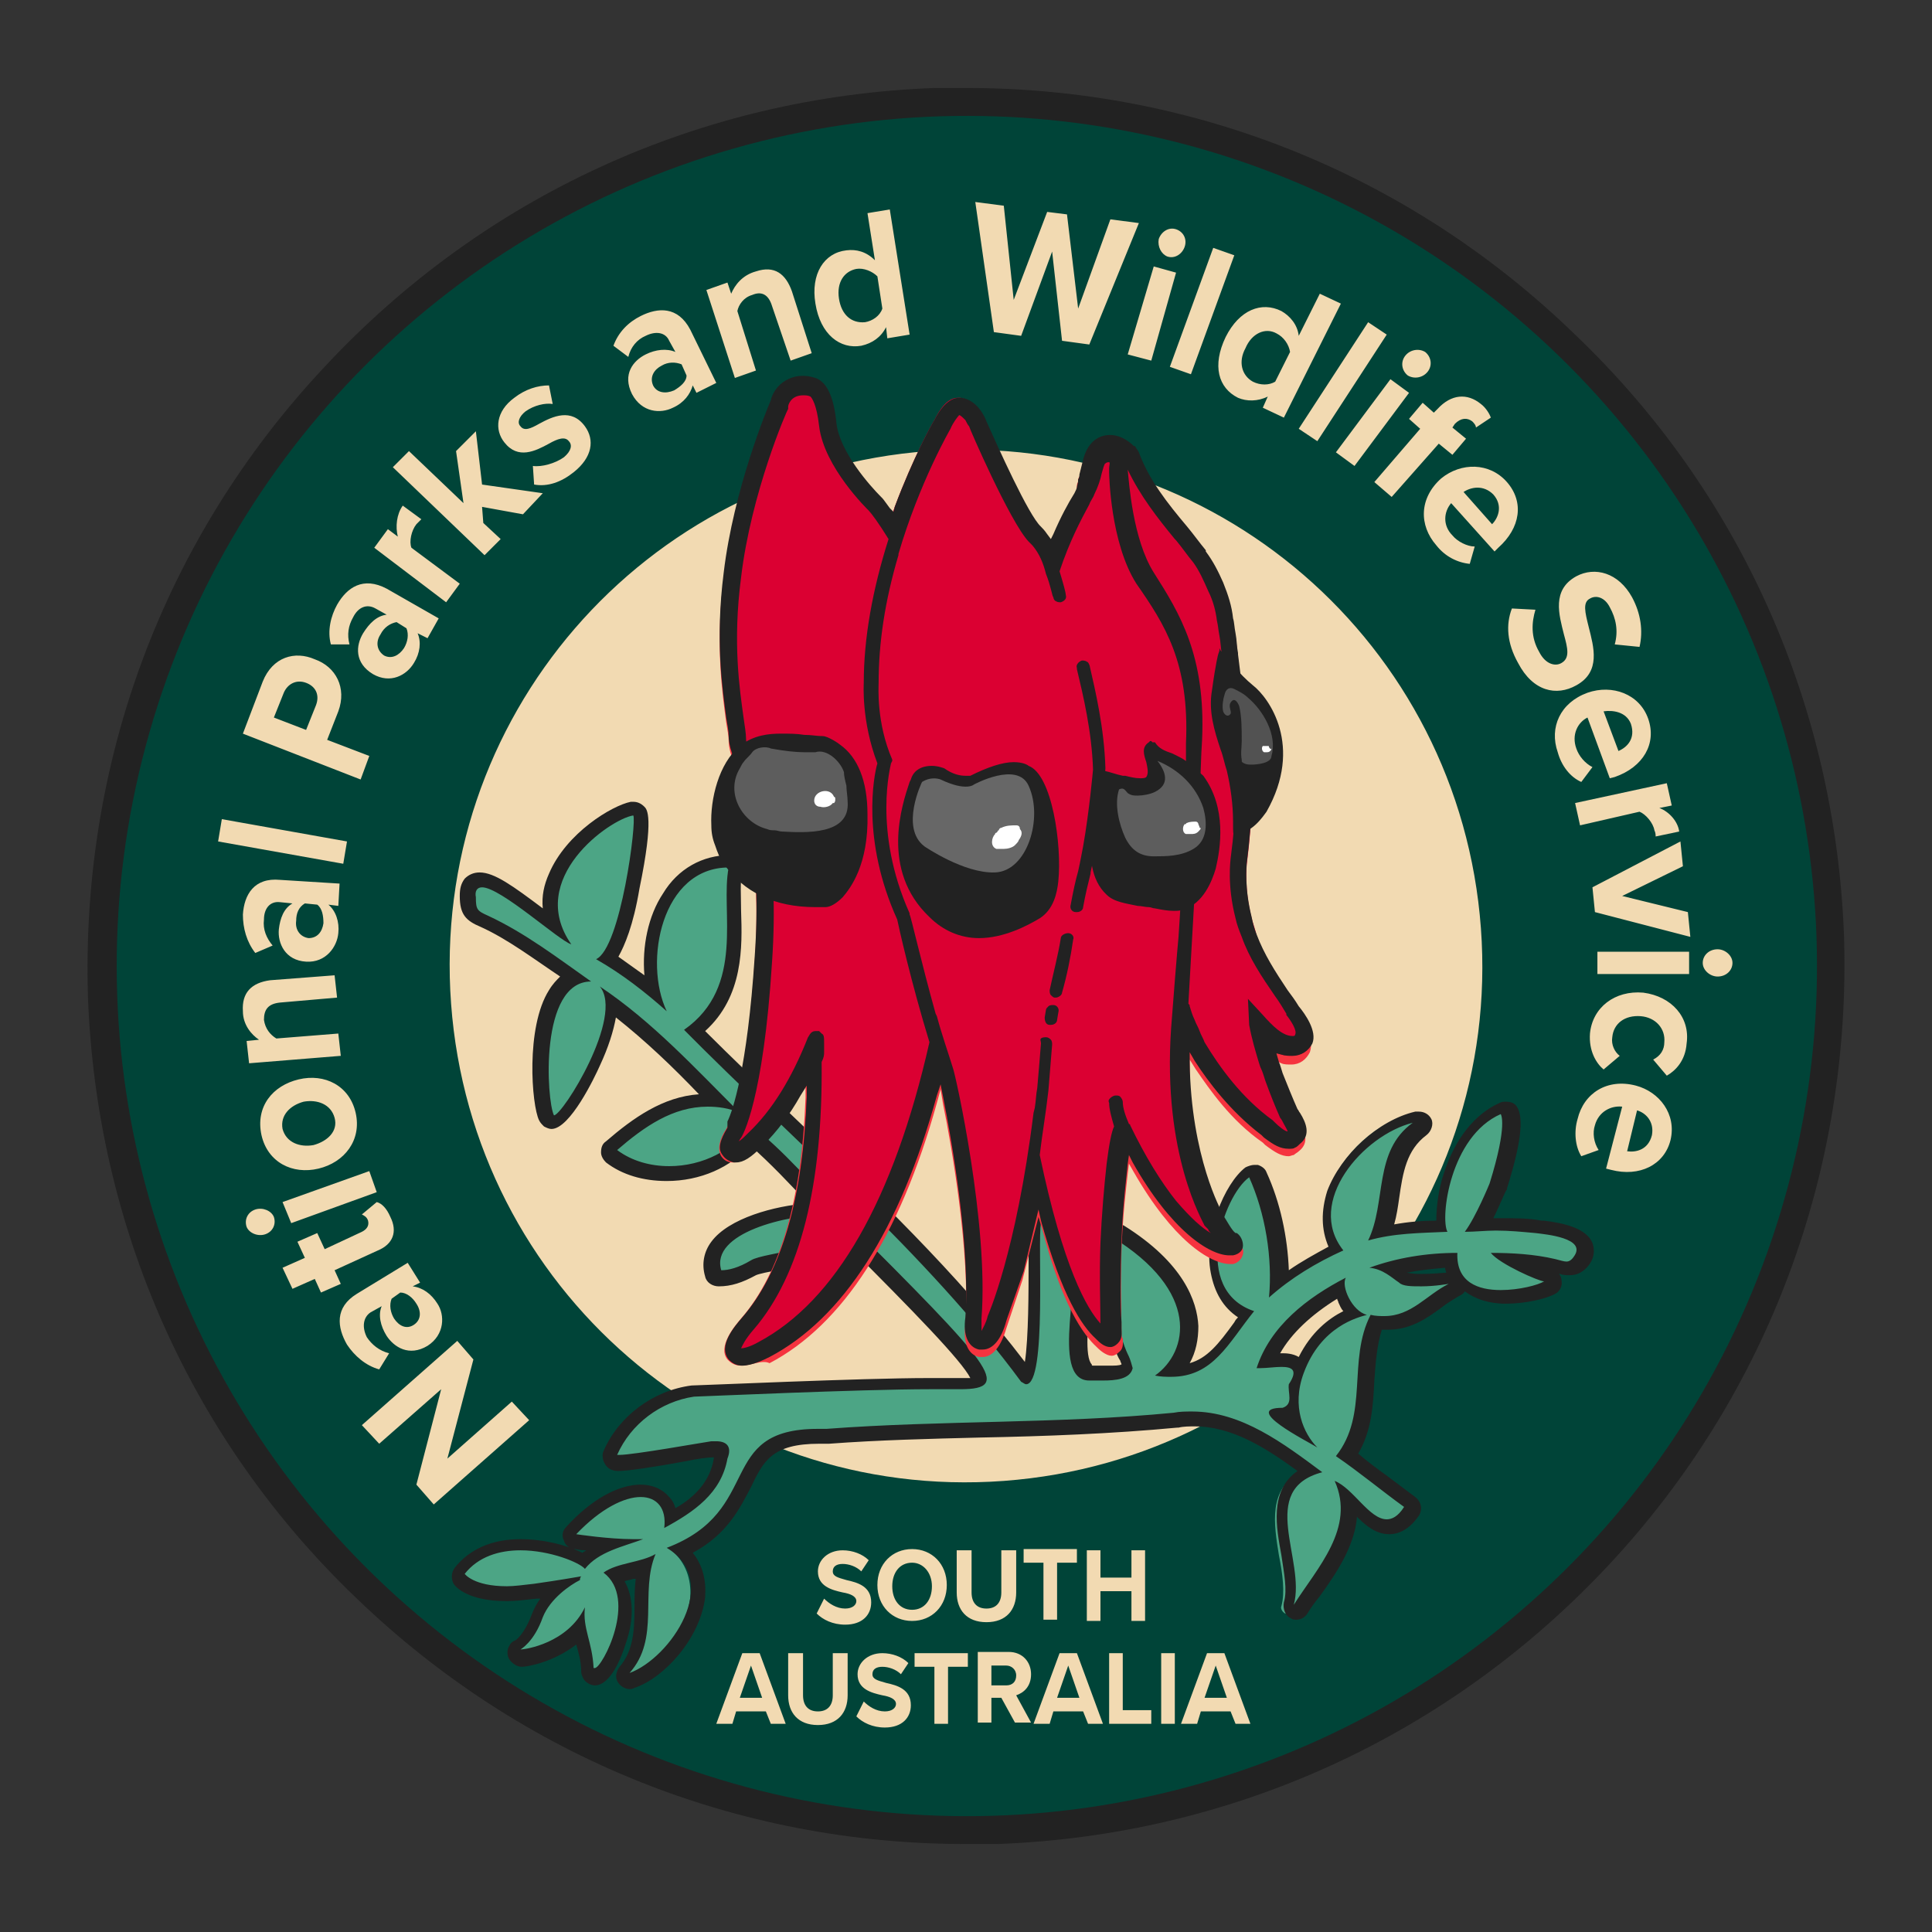 <?xml version="1.0" encoding="UTF-8"?>
<svg xmlns="http://www.w3.org/2000/svg" viewBox="0 0 155.9 155.9">
  <rect x="0" y="0" width="155.9" height="155.9" fill="#333333" stroke="none"/>
  <defs></defs>
  <style>.st0{fill:#222}.st2{fill:#f2dab2}.st6{fill:none}.st8{fill:#5d5d5d}.st10{fill:#fff}</style>
  <g id="Layer_2">
    <path d="M78 7.1h-2.6c-18.9.7-36.4 8.7-49.3 22.6-12.9 13.8-19.6 31.8-19 50.8.7 18.5 8.3 35.7 21.7 48.5 13.3 12.8 30.7 19.8 49.1 19.8h2.6c18.9-.7 36.4-8.7 49.3-22.5s19.6-31.9 19-50.8c-.7-18.5-8.3-35.7-21.7-48.5C113.8 14.1 96.4 7.1 78 7.1z" class="st0"></path>
    <circle cx="78" cy="78" r="68.6" fill="#004438" transform="rotate(-45 77.952 77.954)"></circle>
    <path d="M81 119.5C58 121.2 38.1 104 36.4 81s15.5-42.9 38.5-44.6c23-1.7 42.9 15.5 44.6 38.5S104 117.8 81 119.5zM36.1 117.7l5.2-4.6 1.4 1.5-7.7 6.8-1.4-1.6 2-7.7-5 4.4-1.4-1.5 7.7-6.8 1.3 1.5-2.1 8zM33.3 103.8c.8.1 1.5.6 2 1.4.6.9.6 2.5-.8 3.4-1.5.9-2.7.1-3.3-.8-.5-.8-.7-1.7-.4-2.4l-.9.5c-.6.4-.7 1.2-.3 2 .4.6 1 1.1 1.8 1.3l-.8 1.3c-1.1-.3-2-1.1-2.6-2-.8-1.4-1-3 .8-4.1l4.1-2.5 1 1.6-.6.3zm-1.7 1c-.2.5-.1 1.1.2 1.6.4.6 1 .9 1.6.5.6-.4.6-1.1.2-1.7-.3-.5-.8-.9-1.3-.9l-.7.5zM30.5 100.9l-3.5 1.6.5 1.1-1.6.7-.5-1.1-1.8.8-.8-1.7 1.8-.8-.6-1.3 1.6-.7.6 1.3 3-1.4c.4-.2.6-.5.5-.9-.1-.3-.3-.4-.5-.5l1.2-1c.4.1.8.5 1.1 1.2.6 1.2.2 2.2-1 2.7zM21.4 99.6c-.6.2-1.3-.1-1.5-.6-.2-.6.1-1.2.7-1.4.6-.2 1.3.1 1.5.6.2.6-.1 1.2-.7 1.4zm2.1-.9l-.7-1.7 7-2.5.6 1.7-6.9 2.5zM25.7 94.3c-2.1.5-4.1-.5-4.6-2.7-.5-2.3.9-4 3-4.5s4.1.5 4.6 2.7-.9 4-3 4.5zm-1.2-5.4c-1.1.3-1.9 1.1-1.7 2.2.3 1.1 1.4 1.5 2.5 1.3 1.1-.3 2-1.1 1.7-2.2-.3-1.1-1.4-1.5-2.5-1.3zM22.6 80.9c-1 .1-1.3.6-1.3 1.4.1.7.5 1.2 1 1.5l5-.4.2 1.8-7.4.6-.2-1.8 1-.1c-.6-.4-1.3-1.2-1.3-2.3-.1-1.5.7-2.3 2.2-2.5l5.2-.4.2 1.8-4.6.4zM26.5 73c.6.5.9 1.4.8 2.3-.1 1.1-1 2.4-2.6 2.3-1.7-.1-2.3-1.5-2.2-2.6.1-.9.4-1.7 1.1-2.1l-1-.1c-.8-.1-1.3.5-1.3 1.4-.1.8.2 1.5.7 2.1l-1.4.6c-.7-.9-1-2-1-3.1.1-1.6.9-3 3-2.8l4.8.3-.1 1.8-.8-.1zm-1.9-.1c-.5.3-.7.8-.7 1.4-.1.7.3 1.3 1 1.4.7 0 1.1-.5 1.2-1.2 0-.6-.1-1.2-.5-1.5l-1-.1zM17.6 67.9l.3-1.8L28 67.9l-.3 1.8-10.1-1.8zM19.6 59.2l1.6-4.2c.8-2 2.6-2.5 4.2-1.8 1.7.6 2.6 2.3 1.9 4.2l-.9 2.3 3.4 1.3-.7 1.9-9.5-3.7zm3.3-3.3l-.8 2 2.6 1 .8-2c.3-.8 0-1.5-.8-1.8-.8-.3-1.5.1-1.8.8zM33.7 51.1c.3.7.2 1.6-.3 2.4-.6 1-1.9 1.7-3.3.9-1.5-.9-1.4-2.3-.8-3.3.5-.8 1.1-1.4 1.9-1.5l-.9-.5c-.7-.4-1.4-.1-1.8.7-.4.7-.5 1.4-.3 2.2h-1.5c-.3-1.1 0-2.3.5-3.2.8-1.4 2.1-2.3 4-1.3l4.2 2.4-.9 1.6-.8-.4zm-1.7-.9c-.5.1-1 .4-1.3 1-.4.6-.3 1.3.3 1.7.6.3 1.2 0 1.6-.6.3-.5.4-1.1.2-1.6l-.8-.5zM30.2 44.2l1.1-1.5.8.6c-.2-.8-.1-1.8.4-2.5l1.5 1.1-.4.4c-.4.5-.6 1.4-.4 1.9l3.9 2.9-1.1 1.5-5.8-4.4zM38.9 40.9l.1 1.3 1.4 1.3-1.3 1.3-7.4-7.1 1.3-1.3 4.4 4.2-.6-4.2 1.6-1.6.5 4.3 4.9.7-1.6 1.7-3.3-.6zM43 37.6c.7.1 1.8-.2 2.5-.7.6-.5.7-1 .4-1.3-.3-.4-.9-.2-1.6.2-1.1.6-2.5 1.3-3.6-.1-.8-1-.7-2.5.8-3.6.9-.7 1.9-1 2.8-1l.3 1.5c-.6-.1-1.5.1-2.2.6-.5.4-.7.9-.4 1.2.3.4.8.2 1.5-.2 1.1-.6 2.6-1.3 3.7.2.8 1.1.6 2.5-.9 3.7-1 .8-2.1 1.2-3.2 1l-.1-1.5zM55.9 31.1c-.2.7-.7 1.4-1.6 1.8-1 .5-2.5.4-3.3-1.1-.8-1.6.1-2.7 1.1-3.2.8-.4 1.7-.5 2.4-.2l-.5-.9c-.3-.7-1.1-.8-1.9-.4-.7.3-1.2.9-1.4 1.7l-1.2-.9c.4-1.1 1.2-1.9 2.2-2.4 1.4-.7 3-.8 4 1.1l2.1 4.3-1.6.8-.3-.6zm-.9-1.7c-.5-.2-1.1-.2-1.6.1-.6.3-1 .9-.7 1.6.3.6 1 .7 1.7.4.5-.3 1-.7 1-1.2l-.4-.9zM62.3 24.7c-.3-1-.9-1.2-1.6-.9-.7.2-1.1.8-1.2 1.3l1.5 4.8-1.7.6-2.3-7.1 1.7-.6.3.9c.3-.7.9-1.5 2-1.8 1.5-.5 2.4.2 2.9 1.6l1.6 5-1.7.6-1.5-4.4zM71.5 26.4c-.4.8-1.1 1.3-2 1.5-1.7.3-3.3-.9-3.7-3.4-.4-2.4.7-4.1 2.5-4.3.8-.1 1.6.1 2.3.8l-.6-3.8 1.8-.3L73.4 27l-1.8.3-.1-.9zm-.7-4.1c-.4-.4-1.1-.7-1.7-.6-1 .2-1.6 1.1-1.4 2.4.2 1.3 1 2 2.1 1.9.6-.1 1.2-.5 1.4-1.1l-.4-2.6zM84.9 20.3l-2.5 6.8-2.2-.3-1.5-10.5 2.3.3.8 7.6 2.7-7.1 1.6.2.9 7.6 2.6-7.2 2.3.3-4 9.8-2.2-.3-.8-7.2zM93.1 21.5l1.8.5-2 7.1-1.9-.5 2.1-7.1zm.4-2.2c.2-.6.8-1 1.4-.8.6.2.9.8.7 1.4-.2.6-.8 1-1.4.8-.5-.2-.8-.8-.7-1.4zM97.9 20l1.7.6-3.5 9.6-1.7-.6 3.5-9.6zM102.3 32c-.8.4-1.7.4-2.4.1-1.6-.8-2.1-2.6-1-4.9 1.1-2.2 2.9-2.9 4.5-2.1.7.4 1.3 1.1 1.4 2l1.7-3.4 1.7.8-4.6 9.2-1.7-.8.4-.9zm1.8-3.6c-.1-.6-.5-1.2-1.1-1.5-.9-.5-2 0-2.5 1.2-.6 1.1-.3 2.2.6 2.7.6.3 1.3.3 1.8 0l1.2-2.4zM110.4 26l1.5 1-5.6 8.6-1.5-1 5.6-8.6zM112.2 30.6l1.5 1.1-4.4 5.9-1.5-1.1 4.4-5.9zm1.2-1.9c.4-.5 1.1-.6 1.6-.3.5.4.6 1.1.2 1.6-.4.5-1.1.6-1.6.3-.5-.4-.6-1.1-.2-1.6zM114.6 34.6l-.9-.8 1.1-1.3.9.8.3-.3c1.1-1.2 2.4-1.3 3.5-.4.4.3.7.8.8 1.1l-1.2.8c0-.2-.2-.4-.3-.5-.4-.3-.9-.3-1.4.2l-.2.3 1.1.9-1.1 1.3-1.1-.9-3.8 4.3-1.4-1.2 3.7-4.3zM121.6 38.9c1.4 1.6 1.1 3.7-.7 5.3l-.3.3-3.5-3.9c-.6.7-.7 1.8.1 2.6.4.5 1.2.9 1.8.9l-.4 1.4c-1-.1-2-.6-2.7-1.5-1.4-1.6-1.4-3.8.4-5.4 1.6-1.3 3.9-1.3 5.3.3zm-3.5.8l2.3 2.6c.5-.5.9-1.5.1-2.4-.8-.8-1.8-.6-2.4-.2zM123.9 49.2c-.3 1-.4 2.2.3 3.4.5 1 1.3 1.2 1.8.9.7-.4.5-1.2.2-2.3-.4-1.6-1-3.6 1-4.7 1.5-.8 3.4-.3 4.5 1.7.7 1.3.9 2.7.6 4l-2-.2c.3-1.1.1-2.1-.4-3-.4-.8-1.1-1-1.6-.7-.6.3-.4 1.1-.1 2.3.4 1.6 1 3.6-1 4.7-1.6.9-3.5.5-4.7-1.8-.9-1.6-1-3.1-.5-4.4l1.9.1zM133 58c.7 2-.4 3.9-2.7 4.7l-.4.1-1.8-4.9c-.8.4-1.3 1.4-.9 2.5.2.6.7 1.2 1.3 1.5l-.9 1.2c-.9-.4-1.6-1.3-1.9-2.4-.7-2 .2-4 2.4-4.8 2-.7 4.2.1 4.9 2.1zm-3.6-.6l1.2 3.2c.7-.3 1.4-1 1-2.2-.4-1-1.5-1.1-2.2-1zM134.5 63.2l.4 1.8-1 .2c.8.3 1.5 1.1 1.6 1.9l-1.9.4c0-.1 0-.3-.1-.5-.1-.6-.7-1.3-1.2-1.5l-4.8 1.1-.4-1.8 7.4-1.6zM135.6 67.9l.2 2-4.9 2.4 5.3 1.3.2 2-7.7-2-.2-2 7.1-3.7zM136.3 76.8v1.8h-7.4v-1.8h7.4zm2.3-.2c.6 0 1.2.5 1.2 1.1 0 .6-.5 1.1-1.2 1.1-.6 0-1.2-.5-1.2-1.1 0-.6.5-1.1 1.2-1.1zM136.1 84.2c-.1 1.4-.9 2.2-1.6 2.6l-1.1-1.3c.6-.3.9-.8.9-1.4.1-1.1-.7-2-1.9-2.1-1.3-.1-2.2.6-2.3 1.7-.1.6.2 1.2.6 1.5l-1.3 1.1c-.6-.5-1.2-1.5-1.1-2.9.2-2.1 2-3.5 4.3-3.3 2.3.3 3.8 2 3.5 4.1zM134.8 92c-.5 2-2.5 3-4.8 2.4l-.4-.1 1.3-5c-.9-.1-1.9.4-2.2 1.5-.2.6-.1 1.4.3 2l-1.4.5c-.5-.8-.6-2-.3-3 .5-2.1 2.4-3.3 4.7-2.7 1.9.5 3.3 2.3 2.8 4.4zm-2.7-2.4l-.8 3.3c.7.1 1.7-.1 2-1.3.2-1.1-.5-1.8-1.2-2z" class="st2"></path>
    <g>
      <path fill="#4ca585" d="M50.7 135.5c-.2 0-.4-.1-.5-.2-.1-.2-.1-.5 0-.7 1.3-1.5 1.4-3.3 1.4-5.2 0-1 0-2.1.2-3.1-.3.1-.7.2-1 .3-.5.1-1 .3-1.5.4 1 1.2 1.1 3 .4 5.2 0 0-1 3-2 3-.2 0-.4-.1-.5-.3-.1-.1-.1-.2-.1-.3 0-.9-.2-1.6-.4-2.3-.1-.3-.2-.6-.2-.9-1.7 1.9-4.2 2.3-4.7 2.3-.2 0-.4-.1-.5-.3-.1-.1-.1-.3-.1-.4 0-.1.1-.3.3-.3 0 0 .9-.6 1.6-2.4.3-.9 1-1.7 1.7-2.3-.5.1-1.2.2-1.8.3-.8.1-1.6.2-2.3.2-2.9 0-3.8-1.1-3.8-1.2-.1-.2-.1-.5 0-.7 1.1-1.4 2.8-2.1 4.9-2.1 2.1 0 4.1.7 5.1 1.3.5-.5 1.2-.9 1.9-1.2-1.4-.1-2.5-.3-2.6-.3-.2 0-.4-.2-.4-.4s0-.4.1-.6c1.9-2 4-3.2 5.6-3.2.8 0 1.4.3 1.9.8.2.3.5.7.6 1.4 1.9-1.1 3.6-2.5 4-4.8v-.1c.1-.3.1-.5.1-.5s-.1-.1-.5-.1h-.3c-.2 0-1.1.2-2.1.3-2.5.4-4.7.8-5.3.8-.5 0-.6-.2-.7-.4v-.4c1.1-2.7 3.7-4.6 6.6-5 .5-.1 13.7-.6 19-.6h2.4c1.5 0 1.6-.2 1.6-.2.3-.8-4.3-5.5-10.7-12-.9 1.4-3.5 2-5.5 2.4-.8.2-1.7.3-1.9.5-1 .6-1.9.9-2.7.9-.2 0-.5-.2-.5-.4-.2-.8-.1-1.6.4-2.3 1.5-2 5.8-2.9 8.6-2.9-1.9-2.1-3.8-4.2-6-6-1.3 1.9-3.9 3.1-6.6 3.1-1.7 0-3.3-.5-4.5-1.4-.1-.1-.2-.3-.2-.4 0-.2.1-.3.2-.4 2.2-1.9 4.7-3.7 7.6-3.7.3 0 .6 0 .9.1l-.2-.2c-2.6-2.7-5.3-5.4-8.3-7.6.1 1.5-.6 3.3-1.3 4.8 0 0-2.3 4.8-3.4 4.8-.1 0-.2 0-.3-.1-.1-.1-.2-.1-.2-.2-.5-1-1-7.1.8-10 .4-.6.9-1.1 1.4-1.3-.2-.2-.5-.3-.7-.5-2.1-1.5-4.2-3-6.5-4.1-1-.4-1.3-.7-1.3-2-.1-.4 0-.7.3-1 .1-.1.4-.3.8-.3 1 0 2.7 1.3 5 3 .3.2.6.4.8.6-.3-1.2-.3-2.5.3-3.8 1.3-3 4.7-5.2 6.1-5.5h.1c.2 0 .3.1.4.2.6.6-.5 5.9-.5 6.1-.6 2.9-1.2 4.8-2 5.7 1.2.8 2.4 1.6 3.6 2.6-.5-2.5 0-5.5 1.3-7.6 1.2-1.9 2.9-2.9 4.9-2.9.2 0 .3.1.4.2.1.1.2.3.1.5-.2.9-.2 2.1-.1 3.3.1 3.2.2 7.1-3.2 9.7 2.3 2.3 4.7 4.6 7.2 7 6.9 6.6 14.1 13.5 19.5 20.8.7-.8.7-6.5.6-9 0-1.9 0-3.1.1-3.6 0-1.1.6-1.2.9-1.2 1.2 0 2.6 3 2.6 3 .5.8.3 2.6.1 4.6-.2 2.1-.5 4.7.3 5.6.1.2.3.2.6.2h1c1 0 1.6-.2 1.8-.5-.1-.5-.2-.6-.3-.8-.1-.3-.3-.6-.7-2.2-.7-2.4-.6-4.2-.6-5.8v-1.8c0-.2.1-.4.3-.5.1-.1.2-.1.3-.1.1 0 .2 0 .3.1 4.7 2.9 5.7 5.7 5.8 7.6 0 1.4-.4 2.7-1.3 3.7 2.5 0 3.7-1.6 5.2-3.6.2-.3.4-.6.7-.9-1.4-.7-2.2-1.9-2.5-3.5-.5-2.9 1-6.8 2.6-8 .1-.1.2-.1.3-.1h.1c.2 0 .3.2.4.3 1.2 2.6 1.8 5.8 1.7 8.7 1.4-1.1 2.9-2 4.5-2.8-.8-1.3-.9-2.9-.4-4.5 1-2.8 3.8-5.4 6.7-6h.1c.2 0 .4.1.5.3.1.2 0 .5-.2.7-1.8 1.3-2.1 3.3-2.4 5.4-.1.9-.3 1.9-.6 2.8 1.6-.3 3.1-.4 4.8-.4-.1-1 .1-2.6.5-4.1.5-1.5 1.7-4.2 4.2-5.4h.2c.2 0 .3.1.4.2.2.3.6 1.5-.8 6.1 0 .1-.7 1.8-1.5 3.2h1.5c1.2 0 2.3.1 3.3.2h.2c1.5.2 3 .5 3.4 1.4.1.3.2.7-.2 1.3-.3.4-.7.6-1.1.6-.2 0-.4-.1-.7-.1-.1 0-.2-.1-.3-.1-1-.2-2.1-.4-3.3-.5 1 .6 2.3 1.1 2.6 1.2.2.1.4.2.4.5 0 .2-.1.4-.3.6-.6.3-2.2.8-3.7.8s-2.6-.4-3.3-1.1c-.5-.5-.7-1.1-.8-1.9-1.8 0-3.4.3-4.9.7.4.2.7.5 1 .7.1.1.3.2 1.5.2 1 0 2.1-.1 2.1-.1h.1c.2 0 .5.2.5.4.1.3 0 .5-.3.7-.6.3-1.1.6-1.6 1-1.1.8-2.2 1.6-3.9 1.6-.3 0-.5 0-.8-.1-.6 1.4-.7 3-.8 4.6-.1 2-.2 4.2-1.5 6.1.9.6 1.8 1.3 2.6 2l2.4 1.8c.2.2.3.5.1.7-.6.9-1.2 1.3-1.9 1.3-1 0-1.8-.9-2.7-1.7l-.5-.5c.4 2.8-1.3 5.2-2.9 7.5-.3.5-.7 1-1 1.4-.1.2-.3.3-.5.3h-.2c-.2-.1-.4-.4-.3-.6.3-1.1.1-2.6-.2-4.1-.4-2.5-.9-5.4 1.8-6.7-2.9-2.1-5.9-4.2-9.3-4.2-.5 0-1 0-1.4.1-5.3.5-10.7.6-15.9.8-4 .1-8.2.2-12.2.5h-.8c-4.1 0-4.9 1.6-6 3.8-.9 1.8-1.9 3.9-5.1 5.4 1 .9 1.5 2.2 1.4 3.7-.3 2.9-3 6-5.3 6.8.4-.2.3-.2.3-.2zm52.5-21.3c.3.3.8.6 1.6 1.1-.2-.5-.3-1-.4-1.5-.1.2-.3.3-.6.4h-.2c-.1-.1-.3-.1-.4 0zm.3-4.4c.3 0 1.1 0 1.4.6v.1c1.1-2.7 2.9-3.9 4.3-4.5-.3-.3-.5-.7-.7-1.1l-.3-.9c-2.9 1.6-4.8 3.6-5.8 5.8h1.1z"></path>
      <path d="M51.1 65.8c.3.4-1 10.7-3 11.6 2.1 1.2 3.9 2.6 5.7 4.2-1.9-4-.4-11.6 5-11.6-.7 3.5 1.4 9.6-3.6 13.1 8.6 8.7 19.7 18.2 27.2 28.4.2.1.3.2.4.2 1.7 0 .9-11.6 1.2-13 0-.5.1-.7.3-.7.6 0 1.9 2.1 2.1 2.6 1.1 1.9-1.8 10.8 1.5 10.8H89c1 0 2.2-.1 2.4-1-.4-1.5-.3-.5-1.1-3.1-1-3.2-.4-5.5-.6-7.5 7.2 4.4 6.2 9.3 3.5 11.2.5.1.9.1 1.3.1 3.4 0 4.6-2.7 6.7-5.3-5.1-1.7-2.5-9.3-.4-10.8 1.3 2.9 1.9 6.5 1.6 9.7 1.8-1.6 3.8-2.8 6-3.8-3.1-3.9 1.6-9.3 5.6-10.3-3.2 2.3-2.1 6.4-3.6 9.5 2.1-.6 4.2-.6 6.4-.7-.6-1.1.2-7.7 4.3-9.5 0 0 .6.8-.9 5.6 0 0-1.1 2.7-2 3.9.8 0 1.7-.1 2.5-.1 1.1 0 2.1.1 3.2.2.8.1 4.2.4 3.1 1.9-.2.3-.4.4-.6.4-.2 0-.5-.1-.9-.2-1.7-.4-3.5-.5-5.2-.5.7.9 3.9 2.3 4.3 2.3-.5.3-2 .7-3.5.7-1.8 0-3.6-.6-3.5-3-2.5 0-4.9.4-7.1 1.2 1.1.1 1.8.8 2.4 1.2.3.3 1 .3 1.8.3 1.1 0 2.2-.2 2.2-.2-1.8.9-3 2.6-5.2 2.6-.3 0-.7 0-1.1-.1-1.9 3.7-.1 8-2.8 11.4 1.9 1.3 3.7 2.8 5.5 4.1-.5.8-1 1-1.4 1-1.4 0-2.7-2.5-4.2-3.1 1.7 3.8-1.4 7-3.3 10 1-3.6-3-9.3 2.3-10.7-3.1-2.3-6.5-4.9-10.5-4.9-.5 0-1 0-1.5.1-9.3.9-18.7.6-28 1.3H66c-8.3 0-4.3 6.6-12.2 9.6 4.5 2.7.3 8.9-3 10.1 2.5-2.8.8-6.5 2.1-9.6-1.2.7-3.1.7-4.2 1.5 2.8 2.1-.1 7.7-.7 7.7h-.1c-.1-2.1-.9-3.2-.7-4.9-1.4 2.9-4.8 3.4-5.2 3.4 0 0 1.1-.6 1.8-2.6.6-1.5 2.2-2.6 3-3 0-.1 0-.2.1-.3-.6.1-1.7.3-3.8.6-.9.1-1.6.2-2.2.2-2.7 0-3.4-1-3.4-1 1.1-1.4 2.8-1.9 4.5-1.9 2.4 0 4.8 1 5.2 1.5 1.1-1.4 3.1-1.8 4.7-2.4h-.8c-2 0-4.6-.4-4.6-.4 2-2.1 3.9-3 5.2-3 1.3 0 2.1.9 1.9 2.5 2.4-1.3 4.6-2.8 5.1-5.6.4-1-.1-1.4-.9-1.4h-.4c-.7.1-6.3 1.1-7.4 1.1h-.2c1.1-2.5 3.5-4.3 6.2-4.7.3 0 13.5-.6 19-.6h2.5c4.3 0 2.5-1.9-9.4-13.8-.1 2.5-6.4 2.7-7.5 3.4-1 .6-1.8.8-2.4.8-.9-3 5.3-4.5 8.7-4.5.4 0 .7 0 1 .1-2.4-2.6-4.6-5.2-7.4-7.4-1.2 2.1-3.8 3.4-6.5 3.4-1.5 0-3-.4-4.2-1.3 2.2-1.9 4.5-3.5 7.3-3.5.8 0 1.7.1 2.6.5-3.6-3.6-7.1-7.4-11.3-10.2 2 2.4-3 10.4-3.7 10.4-.6-1.2-1.2-10.8 3-10.8-2.7-1.9-5.3-3.9-8.3-5.3-.9-.4-1-.5-1-1.5-.1-.5.1-.8.5-.8 1.5 0 6.2 4.3 7.2 4.6-3.7-5.3 3.1-10.1 5-10.4m50.6 44.6c.5 0 1.2-.1 1.7-.1.8 0 1.4.2.6 1.4-.1.7.4 1.6-.5 1.9-3.4 0 2 2.7 2.8 3.2-1.1-1.1-2.1-3.3-1.1-6 1.4-3.8 4.4-4.5 5.1-4.7-1.2-.3-2.1-2.3-1.7-3-3.1 1.6-6.1 3.9-7.2 7.3h.3M51.1 64.7h-.2c-1.5.3-5.2 2.5-6.6 5.8-.4.9-.6 1.8-.5 2.8-2.4-1.8-3.9-2.9-5.1-2.9-.5 0-.9.2-1.2.5-.3.4-.4.8-.4 1.4 0 1.5.5 2 1.7 2.5 2.2 1 4.3 2.6 6.4 4-.3.3-.6.6-.9 1.1-1.9 3-1.4 9.3-.8 10.5.1.2.2.3.4.5.2.1.4.2.6.2 1.5 0 3.5-4.2 3.9-5.1.7-1.5 1.1-2.8 1.3-3.9 2.4 1.9 4.6 4 6.7 6.2-2.9.2-5.3 1.9-7.5 3.8-.3.2-.4.5-.4.9 0 .3.2.6.4.8 1.3 1 3 1.5 4.9 1.5 2.7 0 5.2-1.1 6.7-2.9 1.7 1.5 3.2 3.1 4.7 4.7-2.7.2-6.4 1.2-7.8 3.1-.6.8-.8 1.8-.5 2.8.1.5.6.8 1.1.8 1 0 1.9-.3 3-.9.2-.1 1.1-.3 1.8-.4 1.9-.4 4.2-.9 5.5-2.1 5.4 5.4 9.3 9.4 10 10.8H74.9c-5.3 0-18.6.6-19.1.6-3.1.4-5.9 2.5-7.1 5.3-.1.2-.1.5 0 .8.1.2.3.8 1.2.8.7 0 2.8-.3 5.5-.8.9-.2 1.8-.3 2.1-.3h.1v.1c-.3 1.8-1.5 3.1-3.1 4-.1-.4-.3-.7-.5-.9-.5-.6-1.3-1-2.3-1-1.8 0-4 1.2-6 3.4-.3.3-.4.7-.2 1.1.1.4.5.7.9.7 0 0 .4.1.9.1-.1.1-.2.1-.3.2-1.2-.6-3.1-1.1-5-1.1-2.3 0-4.1.8-5.3 2.3-.3.4-.3.9-.1 1.3.2.3 1.2 1.4 4.3 1.4.7 0 1.5-.1 2.4-.2h.3c-.3.4-.5.8-.7 1.3-.6 1.6-1.3 2.1-1.4 2.1-.2.1-.3.2-.4.4-.2.3-.2.8 0 1.1.2.3.6.6 1 .6.5 0 2.6-.4 4.4-1.8.2.7.4 1.4.4 2.2 0 .2.1.4.2.6.2.3.6.5.9.5 1.3 0 2.2-2.4 2.5-3.4.7-2 .6-3.8-.1-5 .2-.1.5-.1.7-.2h.2c-.1.8-.1 1.6-.1 2.3 0 1.9-.1 3.5-1.2 4.8-.3.4-.4.9-.1 1.3.2.3.6.5.9.5.1 0 .2 0 .4-.1 2.4-.8 5.3-4 5.7-7.3.1-1.4-.2-2.6-1-3.6 2.8-1.5 3.8-3.6 4.7-5.3 1-2.1 1.7-3.5 5.5-3.5H66.9c4-.3 8.2-.4 12.2-.5 5.2-.1 10.6-.3 15.9-.8h.1c.4-.1.9-.1 1.3-.1 3 0 5.7 1.7 8.3 3.6-2.3 1.6-1.7 4.6-1.3 6.8.2 1.4.5 2.8.2 3.8-.1.5.1 1.1.6 1.3.1.1.3.1.4.1.4 0 .7-.2.9-.5.3-.5.6-.9 1-1.4 1.3-1.8 2.8-4 3-6.4.8.8 1.6 1.4 2.6 1.4.9 0 1.7-.5 2.4-1.5.3-.5.2-1.1-.3-1.5l-2.4-1.8c-.7-.5-1.5-1.1-2.2-1.7 1.1-1.9 1.2-3.9 1.3-5.9.1-1.4.2-2.8.6-4.1h.5c1.8 0 3.1-.9 4.2-1.7.5-.4 1-.7 1.5-1 .2-.1.4-.2.5-.4.8.6 1.9 1 3.3 1 1.6 0 3.3-.4 4-.8.4-.2.6-.7.5-1.1 0-.2-.1-.4-.2-.5h.1c.2.1.5.1.8.1.6 0 1.1-.3 1.5-.8.6-.8.4-1.5.3-1.8-.5-1.2-2.3-1.6-3.9-1.8h-.2c-1-.2-2.1-.2-3.3-.2h-.6c.6-1.2 1-2.3 1.1-2.3v-.1c1.1-3.5 1.4-5.7.8-6.6-.2-.3-.5-.4-.9-.4-.2 0-.3 0-.5.1-2 .9-3.6 2.9-4.5 5.7-.4 1.2-.6 2.6-.6 3.8-1.2 0-2.3.1-3.4.3.2-.7.3-1.4.4-2.1.3-2.1.6-3.9 2.2-5.1.4-.3.6-.9.4-1.3-.2-.4-.6-.6-1-.6h-.3c-3 .7-6 3.5-7.1 6.4-.5 1.6-.5 3.1.1 4.5-1.1.6-2.2 1.2-3.2 1.9-.1-2.7-.7-5.5-1.8-7.9-.1-.3-.4-.5-.7-.6h-.3c-.2 0-.5.1-.7.2-1.7 1.3-3.4 5.4-2.8 8.5.3 1.6 1 2.8 2.2 3.6-.1.1-.2.2-.3.4-1.3 1.8-2.2 2.9-3.6 3.3.5-.9.7-1.9.7-3-.1-2-1.2-5.1-6-8.1-.2-.1-.4-.2-.6-.2-.2 0-.4.1-.6.2-.4.2-.6.6-.5 1v1.7c-.1 1.6-.1 3.5.6 6 .4 1.5.6 1.9.8 2.2 0 .1.1.2.1.3-.2.1-.5.1-1.2.1h-1c-.2 0-.2 0-.2-.1-.6-.6-.3-3.5-.1-5.1.2-2.5.3-4-.2-5-.3-.6-1.7-3.2-3.1-3.2-.2 0-1.3.1-1.4 1.7-.3.5-.3 1.6-.3 3.6 0 1.9 0 5.9-.3 7.8-5.4-7.1-12.3-13.7-19-20.1-2.4-2.3-4.7-4.5-6.8-6.6 3.1-2.8 3-6.8 2.9-9.7 0-1.2-.1-2.3.1-3.2.1-.3 0-.7-.2-.9-.2-.3-.5-.4-.8-.4-2.2 0-4.2 1.1-5.4 3.1-1.2 1.8-1.7 4.3-1.5 6.6l-2.1-1.5c.5-.9 1.2-2.5 1.7-5.5 1.2-5.8.6-6.4.4-6.6-.3-.3-.6-.4-.9-.4zm62.4 38c1-.2 2-.3 3.1-.4 0 .1.1.3.1.4-.2 0-1.1.1-2 .1-.8 0-1.1-.1-1.2-.1zm-10.2 6.5c.9-1.6 2.5-3.1 4.6-4.4 0 .1.1.2.1.3.1.2.2.5.4.7-1.2.6-2.6 1.7-3.6 3.7-.5-.3-1.1-.3-1.3-.3h-.2z" class="st0"></path>
    </g>
    <path fill="#f5333f" d="M59.8 110.2c-.5 0-.8-.2-1.1-.5-.8-1 .5-2.6 1.1-3.3 3.2-3.7 4.9-9.7 5.2-17.8v-1.1l-.6.9c-.9 1.5-1.9 2.9-3 4l-.1.1c-.9.9-1.5 1.3-2.1 1.3h-.1c-.4 0-.7-.2-.9-.5-.3-.5-.2-1.3.4-2.2l.1-.2c.4-.8 1.6-4.2 2.2-13.3.6-8.4-.9-13.2-1.6-15.7-.3-.9-.5-1.6-.5-2.1 0-.4-.1-.9-.2-1.5-.3-2.3-.9-6.2-.2-11.7.8-6.7 3.5-13.2 3.8-13.9.1-.5.5-1.2 1.2-1.6.4-.2.8-.4 1.3-.4.3 0 .7.1 1 .1.8.2 1.4 1.4 1.6 3.6.3 2.3 2.7 5.1 3.6 6l.1.1c.1.1.3.3.6.8l.3.4.2-.5c1.5-4 3-6.7 3.2-7 .4-.8 1.1-1.8 2-1.8h.2c1.3.2 1.8 1.6 1.9 1.9.9 2.1 3.4 7.7 4.5 8.8.2.2.3.4.5.6l.3.5.2-.5c.6-1.4 1.2-2.5 1.7-3.3.1-.2.2-.4.2-.5 0-.1.1-.3.1-.6 0-.2 0-.3.1-.4.1-.4.2-.9.3-1.2.2-.8.6-1.3 1.1-1.6.3-.2.7-.3 1.1-.3.6 0 1.3.3 1.9.9h.1l.1.1c.1.1.2.3.2.3.9 2.3 2.4 4.1 3.9 6 .5.6 1 1.2 1.5 1.9v.1c.5.8.9 1.6 1.4 2.5.4 1 .7 1.9.8 2.9.1.4.1.8.2 1.2.1.5.1 1.1.2 1.6v.1c.1 1.4.3 2.9.7 4.3v.2c.1.4.1.9.2 1.4.4 3.5.3 7-.2 11 0 .2-.2 1.9.4 4.3.1.4.3.9.4 1.4.6 1.6 1.5 3 2.5 4.5.3.4.6.9.9 1.3.4.5 1.4 1.9 1 3.1-.3.6-.8 1-1.5 1-.3 0-.6 0-.8-.1l-.5-.2.2.7v.1l.3.9c.4 1 .8 2 1.2 2.9 0 .1.1.2.2.3.5.8.9 1.7 0 2.4-.1.1-.3.2-.4.3-.1 0-.3.1-.4.1-.6 0-1.1-.3-1.9-.9l-.2-.2c-2.6-1.8-4.3-4.3-5.4-5.9l-.5-.8v1c.1 7.8 2.6 12.1 2.6 12.1v.1c.3.6.8 1.4 1.1 1.6h.1c.4.2.6.5.5.9-.1.4-.4.7-.8.8h-.2c-1.7 0-4.7-2-7.8-7.4l-.4-.7-.1.8c-.1 1-.4 3.2-.5 6.2-.1 2.7 0 5.3 0 6.6 0 .2 0 .4.1.5 0 .3.1.8-.3 1.1-.2.2-.4.3-.6.3-.4 0-.9-.4-1.1-.6l-.1-.1c-1.1-1-2.8-3.4-4.4-9.5l-.3-1-1.3 5.1-1.2 3.6-.1.3c-.4 1.4-1.1 2.3-1.9 2.3H79c-.9-.2-1.3-1.2-1.1-2.6.4-5.7-1.1-14.4-1.8-17.8l-.2-1.2-.3 1.1c-3 10.8-7.6 17.9-13.5 21-.6-.3-1.5.2-2.3.2z"></path>
    <path fill="#db0032" d="M59.8 110.1c-.4 0-.8-.1-1-.4-.8-1 .5-2.6 1.1-3.2 3.2-3.8 4.9-9.8 5.2-17.9v-1.4l-.7 1.2c-.9 1.5-1.9 2.9-3 3.9l-.1.1c-.9.9-1.5 1.2-2 1.2h-.1c-.3 0-.6-.2-.8-.5-.3-.5-.2-1.2.4-2.1l.1-.2v-.1c.4-.8 1.6-4.2 2.2-13.3.6-8.4-.9-13.2-1.6-15.7-.3-.9-.5-1.6-.5-2.1 0-.4-.1-.9-.2-1.5-.3-2.3-.9-6.2-.2-11.7.8-6.7 3.5-13.2 3.8-13.9.1-.5.5-1.2 1.1-1.6.4-.2.8-.3 1.3-.3.3 0 .6 0 1 .1.8.2 1.4 1.4 1.6 3.5.3 2.3 2.7 5.1 3.6 6 0 0 .3.3.6.8l.4.5.2-.6c1.5-4 3-6.7 3.2-7 .4-.8 1-1.8 1.9-1.8h.2c1.2.2 1.8 1.5 1.9 1.8.9 2.1 3.4 7.7 4.5 8.8.2.2.3.4.5.6l.4.6.2-.6c.6-1.4 1.2-2.5 1.7-3.3.1-.2.2-.4.2-.5 0-.1.1-.3.1-.6 0-.2 0-.3.1-.4.1-.4.2-.9.3-1.2.2-.7.6-1.3 1.1-1.6.3-.2.7-.3 1.1-.3.6 0 1.2.3 1.9.9h.1l.1.1c.1.1.2.3.2.3.9 2.3 2.4 4.1 4 6.1.5.6 1 1.2 1.5 1.9v.1c.5.8.9 1.6 1.3 2.5.4 1 .7 1.9.8 2.9.1.4.1.8.2 1.2.1.5.1 1.1.2 1.6v.1c.1 1.5.3 3 .7 4.3v.2c.1.4.1.9.2 1.3.4 3.5.3 7-.2 10.9 0 .2-.2 1.9.4 4.3.1.4.3.9.4 1.4.6 1.6 1.5 3 2.5 4.5.3.4.6.9.9 1.3.4.5 1.4 1.9.9 3-.2.6-.8.9-1.5.9-.3 0-.5 0-.8-.1l-.6-.2.2.8v.1l.3.9c.4 1 .8 2 1.2 2.9 0 .1.1.2.2.4.4.8.8 1.7 0 2.3-.1.1-.3.2-.4.2h-.4c-.6 0-1.1-.3-1.9-.9l-.2-.2c-2.6-1.8-4.3-4.2-5.4-5.9l-.7-1v1.2c.1 7.7 2.6 12.1 2.6 12.1v.1c.3.6.8 1.4 1.1 1.7h.1c.3.2.5.5.5.8 0 .4-.3.7-.7.7h-.2c-1.6 0-4.6-1.9-7.7-7.4l-.5-.9-.1 1.1c-.1 1-.4 3.2-.5 6.2-.1 2.7 0 5.3 0 6.6 0 .2 0 .4.1.5 0 .3.1.7-.2 1-.2.2-.4.2-.5.2-.4 0-.8-.4-1-.5l-.1-.1c-1.1-1-2.7-3.4-4.4-9.4l-.4-1.3-1.3 5.4-1.2 3.5v.1l-.1.3c-.4 1.4-1 2.2-1.8 2.2h-.3c-.8-.2-1.2-1.2-1-2.5.4-5.7-1.1-14.4-1.8-17.9l-.5-1.2-.4 1.4c-3 10.8-7.6 17.9-13.5 21-.4.3-1.3.7-2.1.7z"></path>
    <g>
      <path d="M97.1 98.9c-.1-.2-3.4-5.7-2.7-15.9.1-1.4.2-2.8.3-4.1v-.1l.1-.1.1-.1c.4-5.9.6-10.4.8-14.7v-2-2.1C96 53.3 94 50.2 92 47c-2.1-3.3-2.2-8.8-2.2-9v-.3-.5c-.1 0-.2 0-.3.1-.1.1-.2.5-.3.8-.2.5-.3 1-.6 1.7-.1.3-.3.5-.4.8-.7 1.2-1.6 3-2.4 5.4.3 1 .5 1.7.5 1.9.1.3-.1.6-.4.6-.1 0-.3 0-.4-.1-.1-.1-.2-.2-.2-.3 0-.1-.2-.9-.6-1.9-.3-.8-.6-1.6-1.1-2.3l-.3-.3c-1.5-1.6-4.7-9.2-4.8-9.3 0-.1-.1-.3-.3-.5-.1-.2-.3-.3-.5-.4-.1.1-.5.5-.7 1.1 0 0-2.5 4.3-4.2 10.1v.1c-1.1 3.7-1.6 7.1-1.6 10.3 0 .3-.2 3.2 1.1 6.2l.1.2-.4.3c0 .1-1.6 5.4 1.5 12.1v.1s.8 3.7 2.1 8l.1.2c.4 1.5.9 2.9 1.3 4.2.1.5 2.8 12.6 2.3 20.2-.1.3 0 .7 0 .9v.1c.2-.2.4-.7.5-1.2 0 0 2.3-5.1 3.7-16.4l.1-.4c.1-.5.1-1 .2-1.6l.3-3.6c0-.1.1-.3.2-.4s.2-.1.4-.1c.1 0 .3.1.4.2.1.1.1.2.1.4-.1 1.3-.2 2.5-.3 3.7-.2 1.8-.4 3.6-.7 5.2 1.8 9.1 3.8 12.4 4.9 13.6-.1-1.4-.1-3.9 0-6.5.1-2.2.3-4.6.5-6.4.2-1.6.4-2.6.6-3-.3-.7-.4-1.3-.4-1.9 0-.1 0-.3.1-.4.1-.1.2-.2.4-.2.1 0 .3 0 .4.1.1.1.2.2.2.4 0 .5.2 1.1.5 1.8l.1.1c1.2 2.5 2.4 4.5 3.7 6.1 1.1 1.4 2.1 2.2 2.8 2.6l-.3-.3c-.4-.2-.5-.3-.6-.4zM85.4 82.3c0 .3-.3.4-.5.4h-.1c-.3 0-.5-.3-.4-.6l.1-.6c0-.1.1-.3.2-.3.1-.1.3-.1.4-.1.3 0 .5.3.4.6l-.1.6zm.3-2.1c-.1.2-.3.4-.5.4h-.1c-.1 0-.3-.1-.3-.2-.1-.1-.1-.3-.1-.4.3-1.4.7-2.9.9-4.2 0-.3.3-.5.6-.4.3 0 .5.3.4.6-.2 1.3-.5 2.8-.9 4.2zm2.8-11.7c-.1.5-.2 1.1-.4 2v.1c-.2.7-.4 1.6-.6 2.7-.1.2-.3.4-.5.4h-.1c-.3-.1-.5-.3-.4-.6.2-1.1.4-2 .6-2.7.2-.9.3-1.5.4-2 .5-2.8.8-6.2.8-6.2-.1-3.1-.8-6-1.3-8.1V54c-.1-.3.1-.6.4-.6.1 0 .3 0 .4.1.1.1.2.2.2.3v.1c.5 2.2 1.2 5.1 1.3 8.4-.1 0-.4 3.4-.8 6.2z" class="st6"></path>
      <path d="M104.2 83.9c.1 0 .2 0 .2-.1.1-.3-.3-1.1-.7-1.6v-.1c-.3-.5-.6-.9-.9-1.4-1-1.5-2-3-2.7-4.8-.2-.5-.3-1-.5-1.5-.7-2.7-.4-4.7-.4-4.8.5-3.8.6-7.2.2-10.6 0-.4-.1-.9-.2-1.3-.4-1.4-.5-3-.7-4.5v-.1c0-.5-.1-1-.2-1.5s-.1-.9-.2-1.2c-.1-.8-.3-1.6-.7-2.4-.4-.8-.8-1.5-1.2-2.3-.5-.6-.9-1.2-1.4-1.8l-.1-.1c-1.4-1.7-2.8-3.5-3.8-5.6 0 1 .3 5.6 2.1 8.3 2.1 3.3 4.3 6.6 3.9 13.5-.1 1.4-.1 2.9-.2 4.3-.2 4.9-.5 9.9-.9 16.9v.1c0 .1 0 .1.1.2.1.3.3.7.4 1.1.1.3.2.6.4.9.1.3.3.6.4.9 1.3 2 3 4.5 5.5 6.3l.2.2c.3.2.9.6 1 .7 0-.1-.2-.5-.3-.6-.1-.2-.2-.4-.3-.5-.4-1-.8-1.9-1.2-3-.1-.3-.2-.6-.4-1.1l-.1-.3c-.3-1-.6-2.1-.8-3.1l-.3-1.8 1.2 1.3c1 .6 1.8 1.4 2.6 1.4zM59.9 108.8c.2 0 .6-.1 1.4-.5 6.3-3.3 10.9-11.5 13.8-24.2-1.5-4.9-2.5-9.4-2.6-9.9-2.9-6.4-1.8-11.6-1.6-12.6-1.4-3.3-1.1-6.4-1.1-6.5 0-3.5.7-7.4 2-11.6-.8-1.3-1.4-2.1-1.6-2.3-.2-.2-3.7-3.5-4-6.8-.2-1.8-.6-2.3-.7-2.4-.2-.1-.4-.1-.6-.1-.9 0-1.1.8-1.2.9v.2c0 .1-2.9 6.8-3.8 13.6-.7 5.4-.1 9.1.2 11.3.1.6.2 1.2.2 1.7 0 .4.2 1 .4 1.8.8 2.6 2.2 7.5 1.7 16.2-.7 11.2-2.5 14.1-2.5 14.2-.1.1-.1.2-.2.3.2-.1.4-.4.7-.6l.1-.1c1.9-1.9 3.5-4.5 4.8-7.7.1-.1.2-.5.6-.5h.3l.2.2c.1.1.2.3.2.8v1.5c.1 9.9-1.8 17.2-5.5 21.6-.9.8-1.1 1.3-1.2 1.5z" class="st6"></path>
      <path d="M104.8 81.2c-.3-.5-.6-.9-.9-1.3-1-1.5-1.9-2.9-2.5-4.5-.2-.5-.3-.9-.4-1.4-.6-2.4-.4-4.1-.4-4.3.5-4 .6-7.4.2-11 0-.4-.1-.9-.2-1.4v-.2c-.4-1.4-.5-2.8-.7-4.3v-.1c-.1-.5-.1-1.1-.2-1.6s-.1-.9-.2-1.2c-.1-1-.4-1.9-.8-2.9-.4-.9-.8-1.7-1.4-2.5v-.1c-.5-.6-1-1.3-1.5-1.9-1.6-1.9-3.1-3.8-3.9-6 0 0-.1-.2-.2-.3 0-.1-.1-.1-.1-.2h-.1c-.6-.6-1.3-.9-1.9-.9-.4 0-.8.1-1.1.3-.5.3-.9.9-1.1 1.7l-.3 1.2c0 .1 0 .2-.1.4 0 .3-.1.5-.1.6 0 .1-.1.3-.2.5-.5.8-1.1 1.9-1.7 3.3l-.2.4-.3-.4c-.2-.3-.4-.5-.5-.6-1-.9-3.5-6.5-4.4-8.5-.1-.3-.7-1.7-2-1.9h-.2c-.9 0-1.6 1-2 1.8-.2.3-1.7 3-3.2 7l-.1.4-.3-.3c-.3-.4-.5-.7-.6-.8l-.1-.1c-.9-.9-3.3-3.6-3.6-5.9-.2-2.2-.8-3.4-1.7-3.7-.9-.3-1.7-.2-2.4.2s-1.1 1.1-1.2 1.6c-.3.7-3 7.2-3.8 13.9-.7 5.5-.1 9.4.2 11.7.1.6.2 1.1.2 1.5 0 .6.2 1.2.5 2.1.8 2.5 2.2 7.3 1.6 15.7-.6 9.1-1.8 12.5-2.2 13.3v.5c-.6 1-.8 1.7-.4 2.2.2.3.5.5.9.6h.2c.6 0 1.2-.4 2.1-1.3l.1-.1c1.1-1.1 2.1-2.4 3-4l.5-.8v.9c-.3 8.1-2 14.1-5.2 17.8-.6.7-2 2.3-1.1 3.4.3.3.6.5 1.1.5.8 0 1.8-.5 2.2-.7 5.9-3.1 10.5-10.2 13.5-21.1l.3-.9.2 1c.7 3.5 2.2 12.1 1.8 17.8-.2 1.4.2 2.4 1.1 2.6h.3c.8 0 1.5-.8 1.9-2.3l.1-.3 1.3-3.7 1.2-5 .2.9c1.7 6.1 3.3 8.5 4.4 9.5l.1.1c.2.2.6.6 1.1.6.2 0 .4-.1.6-.3.4-.4.3-.8.3-1.2v-.5c-.1-1.3-.1-4 0-6.6.1-2.9.4-5.1.5-6.2l.1-.7.3.6c3.1 5.5 6.2 7.5 7.8 7.5h.3c.5-.1.8-.4.8-.8s-.2-.8-.5-1h-.1c-.3-.2-.7-1-1.1-1.6v-.1s-2.5-4.4-2.6-12.1v-.8l.4.7c1.1 1.7 2.9 4.1 5.4 6l.2.2c.8.6 1.3.9 2 .9.2 0 .4 0 .5-.1.1 0 .3-.2.4-.3.9-.7.5-1.7 0-2.5-.1-.1-.1-.2-.2-.3-.4-.9-.8-1.9-1.2-2.9-.1-.3-.2-.7-.3-.9l-.2-.7.4.1c.3.1.6.1.9.1.7 0 1.3-.4 1.6-1 .4-1-.6-2.4-1.1-3zm-4 1.5c.2 1.1.5 2.1.8 3.1l.1.3c.2.4.3.8.4 1.1.4 1.1.8 2.1 1.2 3 .1.1.2.3.3.5.1.2.3.5.3.6-.2 0-.7-.4-1-.7l-.2-.2c-2.5-1.8-4.3-4.3-5.5-6.3-.1-.3-.3-.6-.4-.9-.1-.3-.3-.6-.4-.9-.2-.4-.3-.8-.4-1.1 0-.1 0-.1-.1-.2v-.1c.4-7 .7-12 .9-16.9.1-1.4.1-2.9.2-4.3.3-6.8-1.8-10.2-3.9-13.5-1.7-2.7-2-7.3-2.1-8.3 1 2.1 2.4 3.9 3.8 5.6l.1.1c.5.6.9 1.2 1.4 1.8.5.7.8 1.4 1.2 2.3.4.8.6 1.6.7 2.4.1.4.1.7.2 1.2s.1 1 .2 1.5v.1c.1 1.5.3 3.1.7 4.5.1.4.1.9.2 1.3.4 3.4.3 6.8-.2 10.6 0 .1-.3 2.1.4 4.8.1.5.3 1 .5 1.5.6 1.7 1.6 3.2 2.7 4.8.3.4.6.9.9 1.4v.1c.4.5.9 1.3.7 1.6 0 .1-.1.1-.2.1-.8 0-1.6-.8-2.4-1.7l-1.2-1.3.1 2.1zm-3.1 16.8c-.7-.4-1.6-1.2-2.8-2.6-1.2-1.5-2.5-3.6-3.7-6.1 0-.1-.1-.1-.1-.1-.3-.7-.5-1.3-.5-1.8 0-.1-.1-.3-.2-.4-.1-.1-.2-.1-.4-.1-.1 0-.3.1-.4.2-.1.1-.2.2-.1.4 0 .5.2 1.2.4 1.9-.2.4-.4 1.4-.6 3-.2 1.8-.4 4.1-.5 6.4-.1 2.6 0 5.1 0 6.5-1.1-1.2-3-4.5-4.9-13.6.2-1.7.5-3.4.7-5.2.1-1.2.2-2.4.3-3.7 0-.1 0-.3-.1-.4-.1-.1-.2-.2-.4-.2-.1 0-.3 0-.4.1s0 .2 0 .4c-.1 1.2-.2 2.5-.3 3.6-.1.5-.1 1-.2 1.6l-.1.4c-1.4 11.3-3.7 16.4-3.7 16.4-.1.5-.4 1-.5 1.2v-.1-.9c.6-7.6-2.1-19.7-2.3-20.2-.4-1.3-.9-2.7-1.3-4.2l-.1-.2c-1.2-4.3-2-7.9-2.1-8v-.1c-3-6.7-1.5-12-1.5-12.1l.1-.2v-.1c-1.3-3-1.1-5.9-1.1-6.2 0-3.2.5-6.6 1.6-10.3v-.1c1.7-5.8 4.2-10.1 4.2-10.1.2-.5.6-1 .7-1.1.1 0 .3.2.5.4.1.2.2.4.3.5 0 .1 3.3 7.7 4.8 9.3l.3.3c.6.7.9 1.5 1.1 2.3.4 1 .5 1.8.6 1.9 0 .1.1.3.2.3.1.1.3.1.4.1.3-.1.5-.3.4-.6 0-.2-.2-.9-.5-1.9.8-2.4 1.7-4.1 2.4-5.4.1-.3.3-.5.4-.8.3-.6.5-1.2.6-1.7.1-.3.2-.8.3-.8.1-.1.2-.1.3-.1.1 0 0 .3 0 .5v.3c0 .2.1 5.7 2.2 9 2.3 3.3 4.3 6.4 4 12.9v4.1c-.2 3.5-.3 7.1-.6 11.5-.1 1-.5 6-.6 7.4-.7 10.2 2.6 15.6 2.7 15.9l.3.3c0 .1.1.2.2.3zM66.5 84.9v-.7c0-.5 0-.7-.2-.8l-.2-.2h-.3c-.4 0-.5.4-.6.5-1.3 3.3-2.9 5.9-4.8 7.7l-.1.1c-.3.3-.5.5-.7.6.1-.1.1-.2.2-.3.1-.1 1.8-3 2.5-14.2.6-8.7-.9-13.6-1.7-16.2-.2-.8-.4-1.4-.4-1.8 0-.4-.1-1-.2-1.7-.3-2.2-.9-6-.2-11.3.8-6.8 3.7-13.5 3.8-13.6v-.2c0-.1.2-.9 1.2-.9.2 0 .4 0 .6.1.1.1.5.6.7 2.4.4 3.3 3.9 6.7 4 6.8.2.2.8 1 1.6 2.3-1.3 4.1-2 8-2 11.6 0 .1-.2 3.1 1.1 6.5-.3 1-1.3 6.2 1.6 12.6.1.5 1.1 5 2.6 9.9-2.9 12.8-7.6 20.9-13.8 24.2-.7.4-1.2.5-1.4.5.1-.2.3-.7 1-1.5 3.8-4.4 5.6-11.7 5.5-21.6.2-.4.2-.6.2-.8z" class="st0"></path>
      <path d="M87.9 53.7c0-.1-.1-.3-.2-.3-.1-.1-.3-.1-.4-.1-.3.1-.5.4-.4.6v.1c.5 2.1 1.2 5 1.3 8.1 0 0-.3 3.4-.8 6.2-.1.5-.2 1.1-.4 2-.2.7-.4 1.6-.6 2.7-.1.3.1.6.4.6h.1c.3 0 .5-.2.5-.4.2-1.1.4-1.9.6-2.7v-.1c.2-.9.3-1.5.4-2 .5-2.8.8-6.2.8-6.4-.1-3.3-.8-6.2-1.3-8.4v.1zM86.2 75.3c-.3 0-.6.2-.6.4-.2 1.3-.6 2.8-.9 4.2 0 .1 0 .3.1.4.1.1.2.2.3.2h.1c.2 0 .5-.2.5-.4.4-1.4.7-2.9.9-4.3.1-.2-.1-.5-.4-.5zM85 81.1c-.1 0-.3 0-.4.1-.1.1-.2.2-.2.3l-.1.6c0 .3.1.6.4.6h.1c.3 0 .5-.2.5-.4l.1-.6c.1-.3-.1-.6-.4-.6z" class="st0"></path>
    </g>
    <g>
      <path d="M88.9 62.2zM98.5 52.5z" class="st6"></path>
      <path d="M101.1 55.3c-1.1-.9-2.1-2.2-2.4-2.6l-.2-.2-.1-.2v.2l-.1.3s-.2.7-.5 2.9c-.3 1.7.2 3.3.7 4.8.2.5.3 1.1.5 1.7.3 1.3.5 2.7.5 4.1 0 1 0 1 .1 1 1.4 0 2.3-1.4 2.6-1.8 3-5.3.2-9.2-1.1-10.2zm-2.6-2.8zM67.8 60.1c-.1-.1-1-.7-1.4-.7-.5 0-.9-.1-1.5-.1-.6-.1-1.2-.1-1.9-.1-.9 0-2.2.1-3.3 1-1.7 1.4-2.4 4.3-2.3 6.4 0 .6.1 1.1.3 1.6.2.6.4 1.1.7 1.5 1.6 2.3 4.1 3.5 7.4 3.5h.8c.4 0 .9-.3 1.4-.8.6-.7 2.1-2.6 2-6.7 0-2.7-.8-4.6-2.2-5.6zM83 61.8c-.1-.1-.5-.3-1.2-.3-.9 0-2.1.4-3.5 1.1h-.4c-.4 0-1-.1-1.7-.6 0 0-.5-.2-1-.2-.9 0-1.5.4-1.7 1.1l-.1.2C72.8 64.9 71 70.2 75 74c1.1 1.1 2.5 1.7 4 1.7 2 0 3.9-1 4.9-1.6 1.1-.7 1.4-2 1.5-3 .3-2.9-.5-8.6-2.4-9.3zM95.2 61.1l-.6-.3c-.6-.2-1.1-.4-1.4-.9H93l-.1-.1h-.1l-.1.1c-.6.4-.4 1-.2 1.6.1.5.2.9 0 1.2-.1.1-.3.1-.5.1-.4 0-.8-.1-1.2-.2h-.2c-.5-.1-1-.3-1.5-.4l-.1-.1h-.1V62.4c0 1.2-.3 2.5-.5 3.6-.1.5-.2 1-.3 1.6-.2 1.4-.1 3.4 1.2 4.6.6.6 1.6.7 2.5.9.3 0 .6.1.9.1.2 0 .3.1.5.1.5.1 1 .2 1.5.2.3 0 .5 0 .8-.1 1.6-.5 2.3-2.3 2.6-3.3.4-1.7.9-4.9-1-7.5-.8-.7-1.3-1.2-1.9-1.5zm-6.3 1.1z" class="st0"></path>
    </g>
    <path fill="#525252" d="M102.6 61c0 .6-1.2.7-1.6.7-.2 0-.4 0-.6-.1-.2-.1-.2-.1-.2-.3-.1-.5 0-1 0-1.5 0-.9 0-2-.2-2.8-.1-.3-.4-.8-.7-.3-.2.3.1.7 0 .9-.2.3-.5.1-.6-.2-.1-.4 0-1 .1-1.3.1-.5.4-.7.8-.5.4.2.8.4 1.1.7 1.2 1 2.4 3 1.9 4.7z"></path>
    <path d="M60.7 60.7c-.2.3-.5.5-.7.8-.1.1-.2.3-.3.5-1.2 2 .2 4.4 2.2 4.9.2.1.4.1.6.1.2 0 .4.1.6.1 1.9.1 5.5.3 5.3-2.4 0-.4-.1-.9-.1-1.3-.1-.4-.2-.8-.2-1.1-.3-.9-1.4-1.9-2.3-1.6h-.9c-.7 0-1.6-.1-2.7-.3-.4-.2-1.2-.1-1.5.3z" class="st8"></path>
    <path fill="#676767" d="M74.4 63.1s-1.8 3.7.2 5.2c0 0 3.2 2.2 5.7 2.1 2.6-.1 3.9-4.4 2.7-7-.9-2-4.4-.1-4.4-.1s-.6.6-2.7-.4c0 0-.7-.3-1.5.2z"></path>
    <path d="M90.3 63.7c-.4 1.2 0 2.8.5 3.9.5 1 1.2 1.5 2.3 1.5 1 0 2.2 0 3.2-.6 1.2-.7 1.1-2.2.8-3.3-.6-1.8-2-3.1-3.7-3.8.7.9 1 1.9-.2 2.5-.4.2-1 .3-1.4.3-.3 0-.5 0-.8-.2-.2-.2-.3-.5-.7-.3z" class="st8"></path>
    <path d="M67.3 64.3c-.3-.8-1.6-.5-1.6.3 0 .3.2.5.5.5.3.1.8 0 1-.3h.1c.1-.1.1-.2.1-.3 0-.1 0-.2-.1-.2zM82.3 66.9c0-.2-.1-.3-.3-.3-.4 0-.8 0-1.2.2-.1 0-.2.1-.2.2 0 0-.1 0-.1.1l-.1.1s-.1 0-.1.1c-.3.3-.4 1 .1 1.2h.6c.3 0 .7-.1.9-.3.1-.1.3-.3.3-.4.3-.4.3-.7.1-.9zM96.7 66.5c0-.1-.1-.2-.2-.2-.2 0-.5 0-.7.1-.1 0-.1.1-.1.1h-.1c-.2.2-.2.7.1.8h.4c.2 0 .4 0 .6-.2.1-.1.2-.2.2-.3-.1.1-.1-.1-.2-.3zM102.4 60.3c0-.1 0-.1-.1-.1h-.3-.1c-.1.1-.1.4.1.5h.2c.1 0 .2 0 .3-.1 0 0 .1-.1.1-.2-.1.1-.1 0-.2-.1z" class="st10"></path>
    <g>
      <path d="M66.5 129c.4.4 1 .8 1.7.8.6 0 .9-.3.9-.6 0-.4-.5-.6-1.1-.7-.9-.2-2-.5-2-1.7 0-.9.8-1.7 2-1.7.8 0 1.6.3 2.1.8l-.6.9c-.4-.4-1-.6-1.5-.6s-.8.2-.8.6c0 .4.4.5 1.1.7.9.2 2 .5 2 1.8 0 1-.7 1.8-2.1 1.8-1 0-1.8-.4-2.3-.9l.6-1.2zM73.6 125c1.6 0 2.8 1.2 2.8 2.9s-1.2 2.9-2.8 2.9c-1.6 0-2.8-1.2-2.8-2.9s1.2-2.9 2.8-2.9zm0 1.1c-1 0-1.6.8-1.6 1.9 0 1.1.6 1.9 1.6 1.9s1.6-.8 1.6-1.9c0-1.1-.7-1.9-1.6-1.9zM77.2 125.1h1.2v3.4c0 .8.4 1.3 1.2 1.3.8 0 1.2-.5 1.2-1.3v-3.4H82v3.4c0 1.4-.8 2.4-2.4 2.4-1.6 0-2.4-1-2.4-2.4v-3.4zM84.2 126.1h-1.6V125h4.3v1.1h-1.6v4.6h-1.1v-4.6zM91.3 128.4h-2.5v2.4h-1.1v-5.7h1.1v2.2h2.5v-2.2h1.1v5.7h-1.1v-2.4zM61.8 138.1h-2.4l-.3 1h-1.3l2.1-5.7h1.4l2.1 5.7h-1.2l-.4-1zm-2.1-1.1h1.8l-.9-2.6-.9 2.6zM63.6 133.4h1.2v3.4c0 .8.4 1.3 1.2 1.3.8 0 1.2-.5 1.2-1.3v-3.4h1.2v3.4c0 1.4-.8 2.4-2.4 2.4-1.6 0-2.4-1-2.4-2.4v-3.4zM69.7 137.3c.4.4 1 .8 1.7.8.6 0 .9-.3.9-.6 0-.4-.5-.6-1.1-.7-.9-.2-2-.5-2-1.7 0-.9.8-1.7 2-1.7.8 0 1.6.3 2.1.8l-.6.9c-.4-.4-1-.6-1.5-.6s-.8.2-.8.6c0 .4.4.5 1.1.7.9.2 2 .5 2 1.8 0 1-.7 1.8-2.1 1.8-1 0-1.8-.4-2.3-.9l.6-1.2zM75.4 134.5h-1.6v-1.1h4.3v1.1h-1.6v4.6h-1.1v-4.6zM80.8 137H80v2h-1.1v-5.7h2.5c1.1 0 1.8.8 1.8 1.8s-.6 1.5-1.2 1.7l1.2 2.2h-1.3l-1.1-2zm.4-2.6H80v1.6h1.2c.5 0 .8-.3.8-.8s-.4-.8-.8-.8zM87.4 138.1H85l-.3 1h-1.3l2.1-5.7h1.4l2.1 5.7h-1.2l-.4-1zm-2.1-1.1h1.8l-.9-2.6-.9 2.6zM89.5 133.4h1.1v4.6h2.3v1.1h-3.4v-5.7zM93.7 133.4h1.1v5.7h-1.1v-5.7zM99.3 138.1h-2.4l-.3 1h-1.3l2.1-5.7h1.4l2.1 5.7h-1.2l-.4-1zm-2.1-1.1H99l-.9-2.6-.9 2.6z" class="st2"></path>
    </g>
  </g>
</svg>
